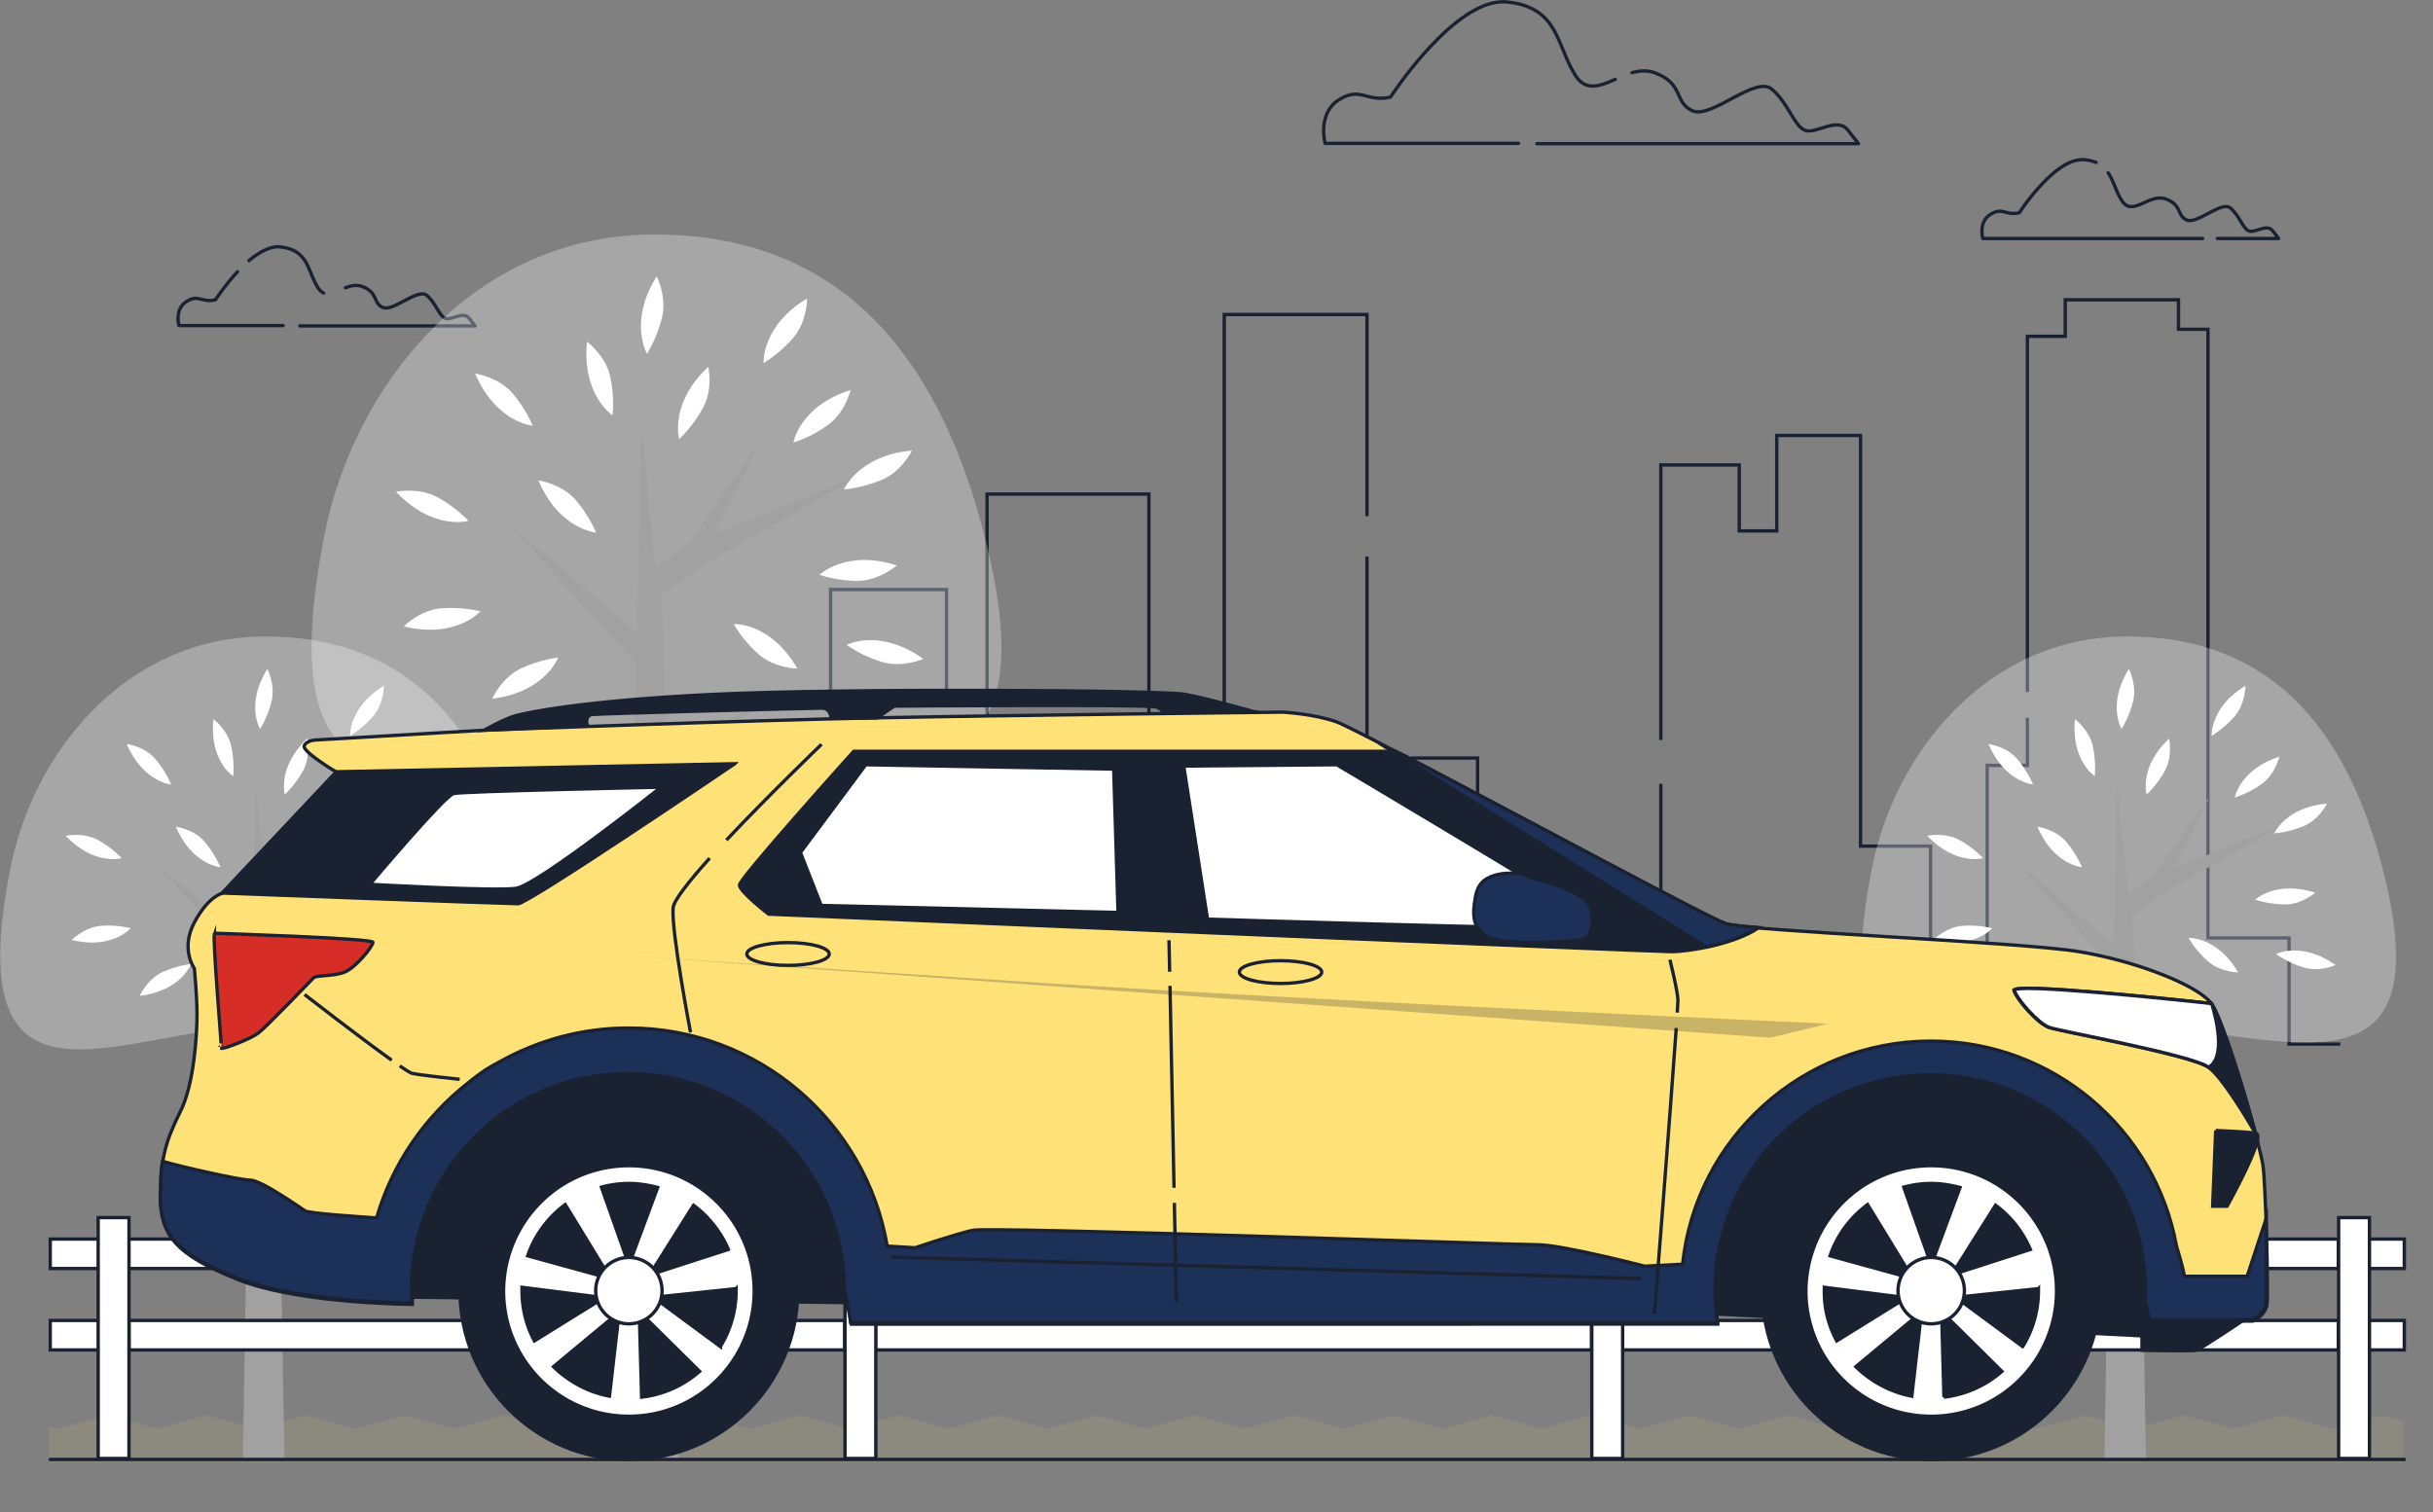 <svg xmlns="http://www.w3.org/2000/svg" width="579" height="360" fill="none" viewBox="0 0 579 360"><rect x="0" y="0" width="579" height="360" fill="#808080" stroke="none"/><g clip-path="url(#a)"><path fill="#FFE277" d="M11.721 348.12v-8.611l2.153.558 11.8-3.19 11.722 3.19 11.8-3.19 11.721 3.19 11.8-3.19 11.722 3.19 11.8-3.19 11.801 3.19 11.721-3.19 11.801 3.19 11.721-3.19 11.8 3.19 11.721-3.19 11.801 3.19 11.721-3.19 11.8 3.19 11.721-3.19 11.801 3.19 11.801-3.19 11.721 3.19 11.8-3.19 11.721 3.19 11.801-3.19 11.721 3.19 11.8-3.19 11.801 3.19 11.721-3.19 11.801 3.19 11.721-3.19 11.8 3.19 11.721-3.19 11.801 3.19 11.801-3.19 11.721 3.19 11.8-3.19 11.721 3.19 11.801-3.19 11.8 3.19 11.721-3.19 11.801 3.19 11.721-3.19 11.801 3.19 11.721-3.19 11.8 3.19 11.801-3.19 11.721 3.19 11.8-3.19 4.944 1.356v9.887H11.721Z" opacity="0.1"></path><path stroke="#1A2131" stroke-linecap="round" stroke-linejoin="round" stroke-miterlimit="10" stroke-width="0.797" d="M524.173 56.77h-52.306s-1.116-3.986 1.834-5.74c2.871-1.834 3.588.398 6.857-.4 0 0 8.612-13.315 15.469-12.597a8.987 8.987 0 0 1 2.79.638"></path><path stroke="#1A2131" stroke-linecap="round" stroke-linejoin="round" stroke-miterlimit="10" stroke-width="0.797" d="M501.688 41.143c1.355 1.913 1.834 4.465 3.269 6.618 2.551 3.986 6.458-1.834 10.445-.399s2.552 3.987 5.023 5.023c2.472 1.037 8.213-4.624 10.366-2.87 2.153 1.834 2.87 4.704 4.305 5.422 1.436.718 4.306-1.834 5.741 0l1.435 1.834h-14.591M82.206 68.492c1.276-.478 2.631-.797 3.907-.319 3.987 1.435 2.551 3.987 5.023 5.023 2.472 1.037 8.293-4.704 10.445-2.87 2.153 1.834 2.871 4.704 4.306 5.422s4.306-1.834 5.741 0l1.435 1.834h-41.7m-12.12-15.549c2.392-1.993 5.023-3.508 7.415-3.269 6.857.718 6.458 5.741 9.01 9.728.398.638.877 1.036 1.355 1.275m-9.647 7.735H42.578s-1.116-3.987 1.834-5.741c2.87-1.834 3.588.399 6.857-.399 0 0 2.233-3.428 5.263-6.697m331.853-47.363c1.754-.478 3.509-.638 5.343 0 7.096 2.552 4.544 7.097 9.089 9.09 4.545 1.914 14.911-8.452 18.817-5.183 3.907 3.27 5.183 8.452 7.735 9.728 2.551 1.276 7.734-3.27 10.365 0l2.552 3.269h-76.545m-4.386-.08h-46.006s-1.914-7.096 3.269-10.365c5.183-3.27 6.458.637 12.279-.638 0 0 15.548-24 27.827-22.645 12.279 1.276 11.641 10.366 16.186 17.462 2.472 3.907 5.821 2.551 9.489.957"></path><path stroke="#1A2131" stroke-miterlimit="10" stroke-width="0.797" d="M482.472 164.731V80.053h9.01v-8.69h26.95v7.016h7.017v144.877h19.295v25.276h12.2m-161.701-72.399v-65.462H413.9v15.708h8.931v-22.724h19.933v97.754h16.665v34.924h13.475v-54.14h9.568v-11.322m-157.156-38.433v116.094h10.923v-68.094h15.389v57.648h43.615v-51.508m-103.894 31.416V74.871h33.967v48m-100.067 53.262v16.585h9.648v-75.11h38.512v116.093h17.94v-11.322m-107.801 26.153h14.113V140.333h27.588v27.029"></path><path fill="#fff" d="M2.472 206.671c-12.678 64.425 27.19 37.555 60.757 37.555 33.569 0 76.067 21.847 60.758-37.555-8.771-33.967-27.19-55.176-60.758-55.176S7.814 179.482 2.472 206.671Z" opacity="0.3"></path><path fill="#A1A1A1" d="M82.366 238.406 66.02 250.924l1.675 96.479h-9.888l1.914-116.971-23.442-25.754 23.681 20.253.877-38.352 2.552 26.312 6.14-4.465 13.235-18.817-8.531 17.142 27.508-11.083-27.987 15.788-9.249 6.378 1.037 27.907 16.824-7.335Z"></path><path fill="#fff" d="M73.116 175.814s.877 4.146-.956 7.575c-1.834 3.428-4.386 5.741-4.386 5.741s-1.834-6.539 5.342-13.316Zm34.765 36.678s-3.19 2.79-7.097 2.79c-3.907 0-7.176-1.116-7.176-1.116s4.864-4.704 14.273-1.674Zm4.943 17.222s-3.907 1.754-7.654.558c-3.748-1.116-6.539-3.189-6.539-3.189s6.06-3.11 14.193 2.631Zm-23.203 1.755s-4.225-.08-7.176-2.631c-2.95-2.552-4.624-5.582-4.624-5.582s6.777-.319 11.8 8.213Zm9.728-51.349s-.957 4.146-4.146 6.458c-3.19 2.312-6.459 3.269-6.459 3.269s1.196-6.697 10.605-9.727Zm-69.209-3.03s4.226.558 6.777 3.508c2.552 2.95 3.827 6.14 3.827 6.14s-6.697-.558-10.604-9.648Zm-14.512 21.847s4.146-.877 7.575.957c3.428 1.834 5.74 4.385 5.74 4.385s-6.538 1.834-13.315-5.342Zm1.435 24.797s3.03-3.03 6.858-3.349c3.907-.319 7.176.558 7.176.558s-4.466 5.183-14.034 2.791ZM33.25 237.05s1.754-3.907 5.262-5.581c3.508-1.674 6.937-1.993 6.937-1.993s-2.313 6.378-12.2 7.574Zm8.61-40.266s4.227.558 6.778 3.508c2.552 2.951 3.827 6.14 3.827 6.14s-6.777-.558-10.604-9.648Zm68.811-5.501s-1.834 3.827-5.501 5.342c-3.588 1.515-7.017 1.754-7.017 1.754s2.711-6.219 12.518-7.096Zm-59.88-20.093s3.429 2.551 4.226 6.379c.877 3.827.478 7.176.478 7.176s-5.74-3.668-4.704-13.555Zm12.837-11.961s1.914 3.748 1.037 7.575c-.878 3.827-2.791 6.698-2.791 6.698s-3.508-5.9 1.754-14.273Zm27.748 3.987s0 4.226-2.552 7.256c-2.551 2.95-5.501 4.704-5.501 4.704s-.4-6.857 8.053-11.96Z"></path><path fill="#fff" d="M445.475 206.671c-12.678 64.425 27.189 37.555 60.758 37.555 33.568 0 76.066 21.847 60.757-37.555-8.771-33.967-27.189-55.176-60.757-55.176-33.569 0-55.416 27.987-60.758 55.176Z" opacity="0.3"></path><path fill="#A1A1A1" d="m525.369 238.406-16.346 12.518 1.675 96.479h-9.887l1.913-116.971-23.442-25.754 23.681 20.253.877-38.352 2.632 26.312 6.06-4.465 13.315-18.817-8.531 17.142 27.428-11.083-27.987 15.788-9.249 6.378 1.117 27.907 16.744-7.335Z"></path><path fill="#fff" d="M516.2 175.814s.877 4.146-.957 7.575c-1.834 3.428-4.386 5.741-4.386 5.741s-1.913-6.539 5.343-13.316Zm34.764 36.678s-3.19 2.79-7.097 2.79c-3.907 0-7.176-1.116-7.176-1.116s4.864-4.704 14.273-1.674Zm4.863 17.222s-3.907 1.754-7.654.558c-3.748-1.116-6.538-3.189-6.538-3.189s6.06-3.11 14.192 2.631Zm-23.202 1.755s-4.226-.08-7.176-2.631c-2.95-2.552-4.625-5.582-4.625-5.582s6.857-.319 11.801 8.213Zm9.807-51.349s-.957 4.146-4.146 6.458c-3.189 2.312-6.459 3.269-6.459 3.269s1.196-6.697 10.605-9.727Zm-69.209-3.03s4.226.558 6.777 3.508c2.552 2.95 3.827 6.14 3.827 6.14s-6.777-.558-10.604-9.648Zm-14.592 21.847s4.147-.877 7.575.957c3.429 1.834 5.741 4.385 5.741 4.385s-6.538 1.834-13.316-5.342Zm1.436 24.797s3.03-3.03 6.857-3.349c3.907-.319 7.176.558 7.176.558s-4.386 5.183-14.033 2.791Zm16.265 13.316s1.755-3.907 5.263-5.581c3.508-1.674 6.937-1.993 6.937-1.993s-2.392 6.378-12.2 7.574Zm8.532-40.266s4.226.558 6.777 3.508c2.552 2.951 3.828 6.14 3.828 6.14s-6.778-.558-10.605-9.648Zm68.89-5.501s-1.833 3.827-5.501 5.342c-3.588 1.515-7.017 1.754-7.017 1.754s2.631-6.219 12.518-7.096Zm-59.96-20.093s3.429 2.551 4.226 6.379c.877 3.827.478 7.176.478 7.176s-5.661-3.668-4.704-13.555Zm12.837-11.961s1.914 3.748 1.037 7.575-2.791 6.698-2.791 6.698-3.508-5.9 1.754-14.273Zm27.748 3.987s0 4.226-2.552 7.256c-2.551 2.95-5.501 4.704-5.501 4.704s-.399-6.857 8.053-11.96Z"></path><path fill="#fff" d="M77.263 127.096c-16.426 83.163 35.162 48.559 78.458 48.559s98.233 28.225 78.458-48.559c-11.322-43.853-35.162-71.282-78.458-71.282s-71.522 36.2-78.458 71.282Z" opacity="0.3"></path><path fill="#A1A1A1" d="m180.439 168.08-21.13 16.106 2.153 163.136h-12.758l2.472-189.608-30.219-33.169 30.618 26.073 1.116-49.435 3.269 33.887 7.894-5.661 17.143-24.319-11.004 22.086 35.482-14.352-36.199 20.492-11.881 8.212 1.356 35.96 21.688-9.408Z"></path><path fill="#fff" d="M168.558 87.31s1.196 5.341-1.276 9.806c-2.392 4.466-5.661 7.416-5.661 7.416s-2.392-8.532 6.937-17.223Zm44.891 47.281s-4.147 3.588-9.17 3.668c-5.023.08-9.249-1.435-9.249-1.435s6.299-6.14 18.419-2.233Zm6.299 22.246s-5.024 2.233-9.887.718c-4.864-1.435-8.373-4.066-8.373-4.066s7.814-4.067 18.26 3.348Zm-29.981 2.313s-5.501-.08-9.249-3.429c-3.827-3.349-5.9-7.176-5.9-7.176s8.771-.478 15.149 10.605Zm12.678-66.34s-1.276 5.343-5.342 8.293c-4.066 3.03-8.292 4.226-8.292 4.226s1.435-8.611 13.634-12.518Zm-89.382-3.906s5.422.797 8.771 4.545c3.349 3.827 4.943 7.893 4.943 7.893s-8.691-.717-13.714-12.438ZM94.246 117.05s5.342-1.117 9.807 1.275c4.465 2.392 7.416 5.662 7.416 5.662s-8.452 2.392-17.223-6.937Zm1.834 32.053s3.827-3.907 8.93-4.306c5.023-.398 9.329.718 9.329.718s-5.821 6.618-18.26 3.588Zm21.05 17.222s2.232-5.023 6.777-7.176c4.545-2.153 8.93-2.631 8.93-2.631s-3.03 8.213-15.707 9.807Zm11.003-51.986s5.422.797 8.771 4.545c3.349 3.827 4.943 7.893 4.943 7.893s-8.77-.717-13.714-12.438Zm88.904-7.096s-2.392 4.943-7.097 6.937c-4.624 1.993-9.089 2.312-9.089 2.312s3.508-8.133 16.186-9.249Zm-77.343-25.914s4.386 3.269 5.502 8.212c1.116 4.944.558 9.33.558 9.33s-7.335-4.865-6.06-17.542Zm16.585-15.549s2.472 4.865 1.276 9.808c-1.196 4.944-3.588 8.611-3.588 8.611s-4.465-7.574 2.312-18.418Zm35.801 5.263s0 5.502-3.269 9.329c-3.269 3.827-7.097 6.06-7.097 6.06s-.558-8.85 10.366-15.389ZM23.282 314.313H11.96v7.017h11.322"></path><path stroke="#1A2131" stroke-miterlimit="10" stroke-width="0.797" d="M23.282 314.313H11.96v7.017h11.322"></path><path fill="#fff" stroke="#1A2131" stroke-miterlimit="10" stroke-width="0.797" d="M208.346 314.313h170.392v7.017H208.346v-7.017Z"></path><path fill="#fff" d="M563.88 314.312h8.293v7.017h-8.293"></path><path stroke="#1A2131" stroke-miterlimit="10" stroke-width="0.797" d="M563.88 314.312h8.293v7.017h-8.293"></path><path fill="#fff" stroke="#1A2131" stroke-miterlimit="10" stroke-width="0.797" d="M386.073 314.313h170.392v7.017H386.073v-7.017Zm-355.375 0H201.01v7.017H30.698v-7.017Z"></path><path fill="#fff" d="M23.282 294.937H11.96v7.017h11.322"></path><path stroke="#1A2131" stroke-miterlimit="10" stroke-width="0.797" d="M23.282 294.937H11.96v7.017h11.322"></path><path fill="#fff" stroke="#1A2131" stroke-miterlimit="10" stroke-width="0.797" d="M208.346 294.937h170.392v7.017H208.346v-7.017Z"></path><path fill="#fff" d="M563.88 294.937h8.293v7.017h-8.293"></path><path stroke="#1A2131" stroke-miterlimit="10" stroke-width="0.797" d="M563.88 294.937h8.293v7.017h-8.293"></path><path fill="#fff" stroke="#1A2131" stroke-miterlimit="10" stroke-width="0.797" d="M386.073 294.937h170.392v7.017H386.073v-7.017Zm-355.375 0H201.01v7.017H30.698v-7.017Zm-7.336-5.103h7.336v57.329h-7.336v-57.329Zm177.728 0h7.335v57.329h-7.335v-57.329Z"></path><path fill="#fff" stroke="#1A2131" stroke-miterlimit="10" stroke-width="0.797" d="M378.817 289.834h7.336v57.329h-7.336v-57.329Zm177.728 0h7.336v57.329h-7.336v-57.329Z"></path><path fill="#1A2131" stroke="#1A2131" stroke-miterlimit="10" stroke-width="0.797" d="M534.538 313.834s-10.923 7.336-11.88 7.575c-.957.239-12.917 0-12.917 0v-3.429l-104.053-5.342-310.565-3.907s-.478-17.78 7.814-31.893 23.362-24.798 39.867-26.233c16.505-1.435 36.758 3.668 46.724 12.439 9.967 8.77 19.216 43.056 19.216 43.056l190.884 2.472s5.103-27.509 23.123-42.339c18.02-14.831 43.296-18.259 65.701-11.402 22.405 6.777 28.943 50.551 28.943 50.551l17.143 8.452Z"></path><path fill="#FFE277" stroke="#1A2131" stroke-miterlimit="10" stroke-width="0.797" d="M42.897 264.638c3.349-6.618 3.987-18.578 3.987-23.203 0-4.624-.638-10.923-.638-10.923s-3.349-4.625 0-10.924c3.349-6.299 6.618-6.937 6.618-6.937l27.19-28.863s-8.293-4.944-7.655-6.299c.638-1.356 2.95-1.356 2.95-1.356l39.787-2.312s60.997-2.313 93.529-2.95c32.451-.638 96.478-1.356 96.478-1.356s7.256.319 12.917 2.312c5.661 1.994 87.548 46.406 92.492 48.08 4.943 1.675 70.325 4.306 84.199 6.618 13.953 2.312 27.827 7.974 31.176 11.96 3.349 3.987 11.96 34.445 12.598 38.831.638 4.305 1.356 30.538.957 33.169-.319 2.631-3.349 3.987-3.349 3.987h-24.558s-.319-1.754-1.037-4.545c.08-.877.08-1.754.08-2.551 0-28.306-22.884-51.19-51.189-51.19-28.306 0-51.19 22.884-51.19 51.19 0 2.631.16 5.103.558 7.654v.16H202.605s-.399-3.03-1.515-7.735v-.079c0-28.466-23.043-51.509-51.509-51.509-28.465 0-51.508 23.043-51.508 51.509 0 1.036.08 2.073.08 3.109-5.183-.079-28.545-.638-41.701-5.98-14.91-5.98-18.26-10.604-18.26-19.854 0-9.249 1.436-13.395 4.705-20.013Z"></path><path fill="#1A2131" d="M435.03 243.668s-122.87-5.501-190.963-9.967a4170829.8 4170829.8 0 0 0-92.412-6.059l269.581 19.375 13.794-3.349Z" opacity="0.24"></path><path fill="#1D3058" stroke="#1A2131" stroke-miterlimit="10" stroke-width="0.797" d="M38.273 283.057v-2.95c0-.24 0-.479.08-.798v-.319c.08-.877.159-1.754.318-2.551 5.023 1.435 18.499 4.465 20.81 4.465 2.712 0 11.881 6.538 13.157 7.335 1.037.638 13.714 1.436 16.983 1.675 3.748-12.917 11.482-24.08 21.768-32.133 1.834-1.515 3.747-2.95 5.741-4.066.717-.399 1.594-.878 2.472-1.356 8.93-4.864 19.136-7.654 29.98-7.654 30.857 0 56.531 22.405 61.554 51.907l6.618.398s9.489-3.189 13.635-4.146c4.146-.957 128.691 3.429 134.512 3.429 5.82 0 25.515 5.103 25.515 5.103l9.009-.479c3.11-29.82 28.386-53.103 59.084-53.103 29.182 0 53.421 21.05 58.445 48.798 1.355 4.305 1.913 7.176 1.913 7.176h14.911l4.545-13.794v20.172c-.319 2.632-3.349 3.987-3.349 3.987h-24.479s-.319-1.754-1.036-4.545c.079-.877.079-1.754.079-2.551 0-28.306-22.883-51.19-51.189-51.19s-51.189 22.884-51.189 51.19c0 2.631.159 5.103.558 7.654v.16H202.445s-.398-3.03-1.515-7.734v-.08c0-28.465-23.043-51.509-51.508-51.509-28.465 0-51.508 23.044-51.508 51.509 0 1.036.08 2.073.08 3.109-1.834 0-5.9-.079-10.924-.478-.558 0-1.116-.08-1.674-.08h-.16c-1.196-.079-2.392-.159-3.668-.319h-.08c-.558-.079-1.195-.079-1.754-.159-.159 0-.239 0-.398-.08-.479-.08-1.037-.08-1.515-.159-.16 0-.24 0-.399-.08-1.276-.16-2.551-.319-3.747-.478-.16 0-.32-.08-.479-.08l-1.435-.239c-.16 0-.399-.08-.558-.08-.558-.08-1.037-.16-1.595-.239-.08 0-.16 0-.239-.08-.638-.08-1.196-.239-1.834-.319-.16 0-.319-.08-.478-.08-.479-.08-.877-.159-1.356-.239-.16-.08-.398-.08-.558-.159-.478-.08-.877-.24-1.276-.319-.16 0-.319-.08-.478-.08l-1.675-.479c-.08 0-.239-.079-.319-.079-.478-.16-.877-.239-1.355-.399-.16-.08-.319-.08-.558-.159-.399-.16-.797-.24-1.116-.399-.16-.08-.32-.08-.479-.16-.478-.159-1.036-.398-1.515-.558-14.91-5.98-18.259-10.604-18.259-19.853.16-.319.16-.798.16-1.276Z"></path><path fill="#1A2131" stroke="#1A2131" stroke-miterlimit="10" stroke-width="0.797" d="M331.057 178.764h.956c25.037 13.077 74.711 39.867 78.618 41.143.877.319 3.748.638 7.814.957-5.501 3.747-16.265 5.661-20.731 5.661-4.624 0-214.804-8.93-214.804-8.93s-6.936-5.342-6.936-6.937c0-1.595 27.189-31.814 27.189-31.814h127.894v-.08Z"></path><path fill="#1D3058" stroke="#1A2131" stroke-miterlimit="10" stroke-width="0.797" d="M333.927 179.721c25.595 13.395 72.957 38.91 76.704 40.106.877.319 3.748.638 7.814.957-3.109 2.153-7.973 3.668-12.358 4.625l-75.03-46.724 2.87 1.036Z"></path><path fill="#fff" stroke="#1A2131" stroke-miterlimit="10" stroke-width="0.797" d="M318.14 182.033s54.059 32.133 56.372 34.126c2.312 1.994 1.355 3.987-.638 4.625-1.994.638-86.512-1.993-86.512-1.993l-5.661-36.439 36.439-.319Zm-53.103 1.037 1.036 34.126-70.644-1.674-4.944-12.598 15.548-20.891 59.004 1.037Z"></path><path fill="#1D3058" stroke="#1A2131" stroke-miterlimit="10" stroke-width="0.797" d="M362.153 208.027s1.037.638 5.581 1.834c4.545 1.275 10.366 3.747 10.924 6.618.558 2.87.399 6.857-2.472 7.255-2.87.399-17.541 1.436-21.927-.638-4.305-2.073-3.747-6.219-3.109-9.727.638-3.508 2.711-4.545 5.182-5.183 2.472-.638 5.821-.159 5.821-.159Z"></path><path stroke="#1A2131" stroke-miterlimit="10" stroke-width="0.797" d="M304.744 234.1c-5.416 0-9.807-1.214-9.807-2.711 0-1.497 4.391-2.711 9.807-2.711 5.417 0 9.808 1.214 9.808 2.711 0 1.497-4.391 2.711-9.808 2.711Zm-117.209-4.305c-5.416 0-9.807-1.214-9.807-2.711 0-1.498 4.391-2.711 9.807-2.711s9.807 1.213 9.807 2.711c0 1.497-4.391 2.711-9.807 2.711Zm-18.658-25.516c-4.864 5.422-8.531 10.047-8.691 11.801-.478 5.581 4.146 29.661 4.146 29.661m31.176-68.571s-12.518 12.04-22.644 22.804M93.21 252.359c-7.495-5.342-20.731-15.628-20.731-15.628m36.917 20.173s-9.489-.957-11.403-1.436c-.318-.079-1.355-.717-2.87-1.754m184.346 32.612.478 23.601m-1.515-75.269.957 48.08m-1.196-58.923.159 7.495m-66.259 67.933 178.445 5.103m8.372-59.641c-1.275 18.179-5.182 67.933-5.182 67.933m3.667-84.199s1.914 7.575 1.914 9.728c0 .239-.08 1.196-.159 2.87"></path><path fill="#1A2131" stroke="#1A2131" stroke-miterlimit="10" stroke-width="0.797" d="M526.326 238.884c2.551 3.907 7.734 20.651 10.445 30.857-2.631-4.465-8.133-13.554-11.243-15.707-4.146-2.95-35.242-8.532-37.953-9.489-2.711-.956-7.575-6.538-8.292-8.77-.559-1.914 36.279 1.913 47.043 3.109Z"></path><path fill="#fff" stroke="#1A2131" stroke-miterlimit="10" stroke-width="0.797" d="M479.362 235.774c-.638-1.833 36.2 1.914 46.964 3.11 0 0 4.146 12.439-.718 15.15-4.146-2.951-35.242-8.532-37.953-9.489-2.711-1.036-7.575-6.618-8.293-8.771Z"></path><path fill="#1A2131" stroke="#1A2131" stroke-miterlimit="10" stroke-width="0.797" d="m527.283 269.104-.718 18.019h3.429s9.488-16.983 6.857-17.382c-2.791-.398-9.568-.637-9.568-.637Zm-352.426-87.31s-49.116 33.329-51.588 33.329c-2.472 0-70.405-2.551-70.405-2.551l27.19-28.864 94.803-1.914Z"></path><path fill="#fff" stroke="#1A2131" stroke-miterlimit="10" stroke-width="0.797" d="M157.316 187.376s-29.422 23.362-34.525 24.08c-5.103.717-34.764-.957-34.764-.957s17.781-21.13 19.933-21.608c2.153-.558 49.356-1.515 49.356-1.515Z"></path><path fill="#D62E27" stroke="#1A2131" stroke-miterlimit="10" stroke-width="0.797" d="M51.03 222.14s37.714 1.196 37.714 2.152c0 .957-3.907 5.821-6.538 7.017-2.71 1.196-6.777.718-7.575 1.435-.717.718-11.162 11.641-13.156 13.156-1.913 1.436-7.814 3.668-8.77 3.668.08.08-2.153-26.232-1.675-27.428Z"></path><path fill="#1A2131" stroke="#1A2131" stroke-miterlimit="10" stroke-width="0.797" d="M459.588 347.402c-22.194 0-40.186-17.992-40.186-40.186s17.992-40.186 40.186-40.186 40.186 17.992 40.186 40.186-17.992 40.186-40.186 40.186Z"></path><path fill="#fff" stroke="#1A2131" stroke-miterlimit="10" stroke-width="0.797" d="M459.588 277.476c16.425 0 29.821 13.315 29.821 29.82 0 16.425-13.316 29.821-29.821 29.821-16.425 0-29.821-13.316-29.821-29.821.08-16.505 13.396-29.82 29.821-29.82Zm-24.08 21.448 19.695 5.422-10.764-17.621c-4.067 3.03-7.256 7.256-8.931 12.199Zm27.11 33.648c5.262-.638 9.967-2.791 13.794-6.14L462.06 312.24l.558 20.332Zm-5.342-20.253-15.628 12.997c3.588 3.508 8.213 6.06 13.316 7.017l2.312-20.014Zm-4.226-29.74 6.538 18.498 6.857-18.419c-2.153-.558-4.465-.957-6.777-.957-2.312 0-4.545.319-6.618.878Zm21.847 4.305-10.445 16.585 18.737-6.06c-1.833-4.226-4.624-7.814-8.292-10.525Zm10.206 19.854-19.615 2.073 15.868 11.721a25.374 25.374 0 0 0 3.747-13.316v-.478Zm-48 12.439 16.585-10.286-19.535-2.472v.797c-.08 4.306 1.036 8.373 2.95 11.961Z"></path><path fill="#fff" stroke="#1A2131" stroke-miterlimit="10" stroke-width="0.797" d="M459.588 315.11a7.893 7.893 0 1 1 0-15.787 7.893 7.893 0 0 1 0 15.787Z"></path><path fill="#1A2131" stroke="#1A2131" stroke-miterlimit="10" stroke-width="0.797" d="M149.661 347.402c-22.194 0-40.186-17.992-40.186-40.186s17.992-40.186 40.186-40.186 40.186 17.992 40.186 40.186-17.992 40.186-40.186 40.186Z"></path><path fill="#fff" stroke="#1A2131" stroke-miterlimit="10" stroke-width="0.797" d="M149.661 277.476c16.425 0 29.821 13.315 29.821 29.82 0 16.425-13.316 29.821-29.821 29.821-16.425 0-29.82-13.316-29.82-29.821.079-16.505 13.395-29.82 29.82-29.82Zm-24.08 21.448 19.695 5.422-10.764-17.621c-4.067 3.03-7.256 7.256-8.931 12.199Zm27.11 33.648c5.263-.638 9.967-2.791 13.794-6.14l-14.352-14.192.558 20.332Zm-5.342-20.253-15.628 12.997c3.588 3.508 8.213 6.06 13.316 7.017l2.312-20.014Zm-4.226-29.74 6.538 18.498 6.857-18.419c-2.152-.558-4.465-.957-6.777-.957-2.312 0-4.545.319-6.618.878Zm21.927 4.305-10.445 16.585 18.737-6.06a26.28 26.28 0 0 0-8.292-10.525Zm10.126 19.854-19.614 2.073 15.867 11.721a25.374 25.374 0 0 0 3.747-13.316v-.478Zm-48 12.439 16.585-10.286-19.535-2.472v.797c0 4.306 1.037 8.373 2.95 11.961Z"></path><path fill="#fff" stroke="#1A2131" stroke-miterlimit="10" stroke-width="0.797" d="M149.661 315.11a7.893 7.893 0 1 1 0-15.787 7.893 7.893 0 0 1 0 15.787Z"></path><path fill="#1A2131" stroke="#1A2131" stroke-miterlimit="10" stroke-width="0.797" d="M298.525 169.435s-11.163-3.189-16.425-4.146c-5.263-1.036-81.409-1.515-112.505 0-31.176 1.515-43.934 4.306-46.725 5.024-2.79.717-7.654 3.508-7.654 3.508l24.558-1.116s-.797-2.392 1.196-2.632c1.993-.239 52.226-1.515 54.538-1.515 2.233 0 2.313 2.392 2.313 2.392l10.923-.079 4.067-2.791s61.076-.478 62.511.239c1.515.718 1.356 1.276 1.356 1.276l21.847-.16Z"></path><path stroke="#1A2131" stroke-linecap="round" stroke-linejoin="round" stroke-miterlimit="10" stroke-width="0.797" d="M572.173 347.402H11.96"></path></g><defs><clipPath id="a"><path fill="#fff" d="M578.073 0H0v360h578.073z"></path></clipPath></defs></svg>